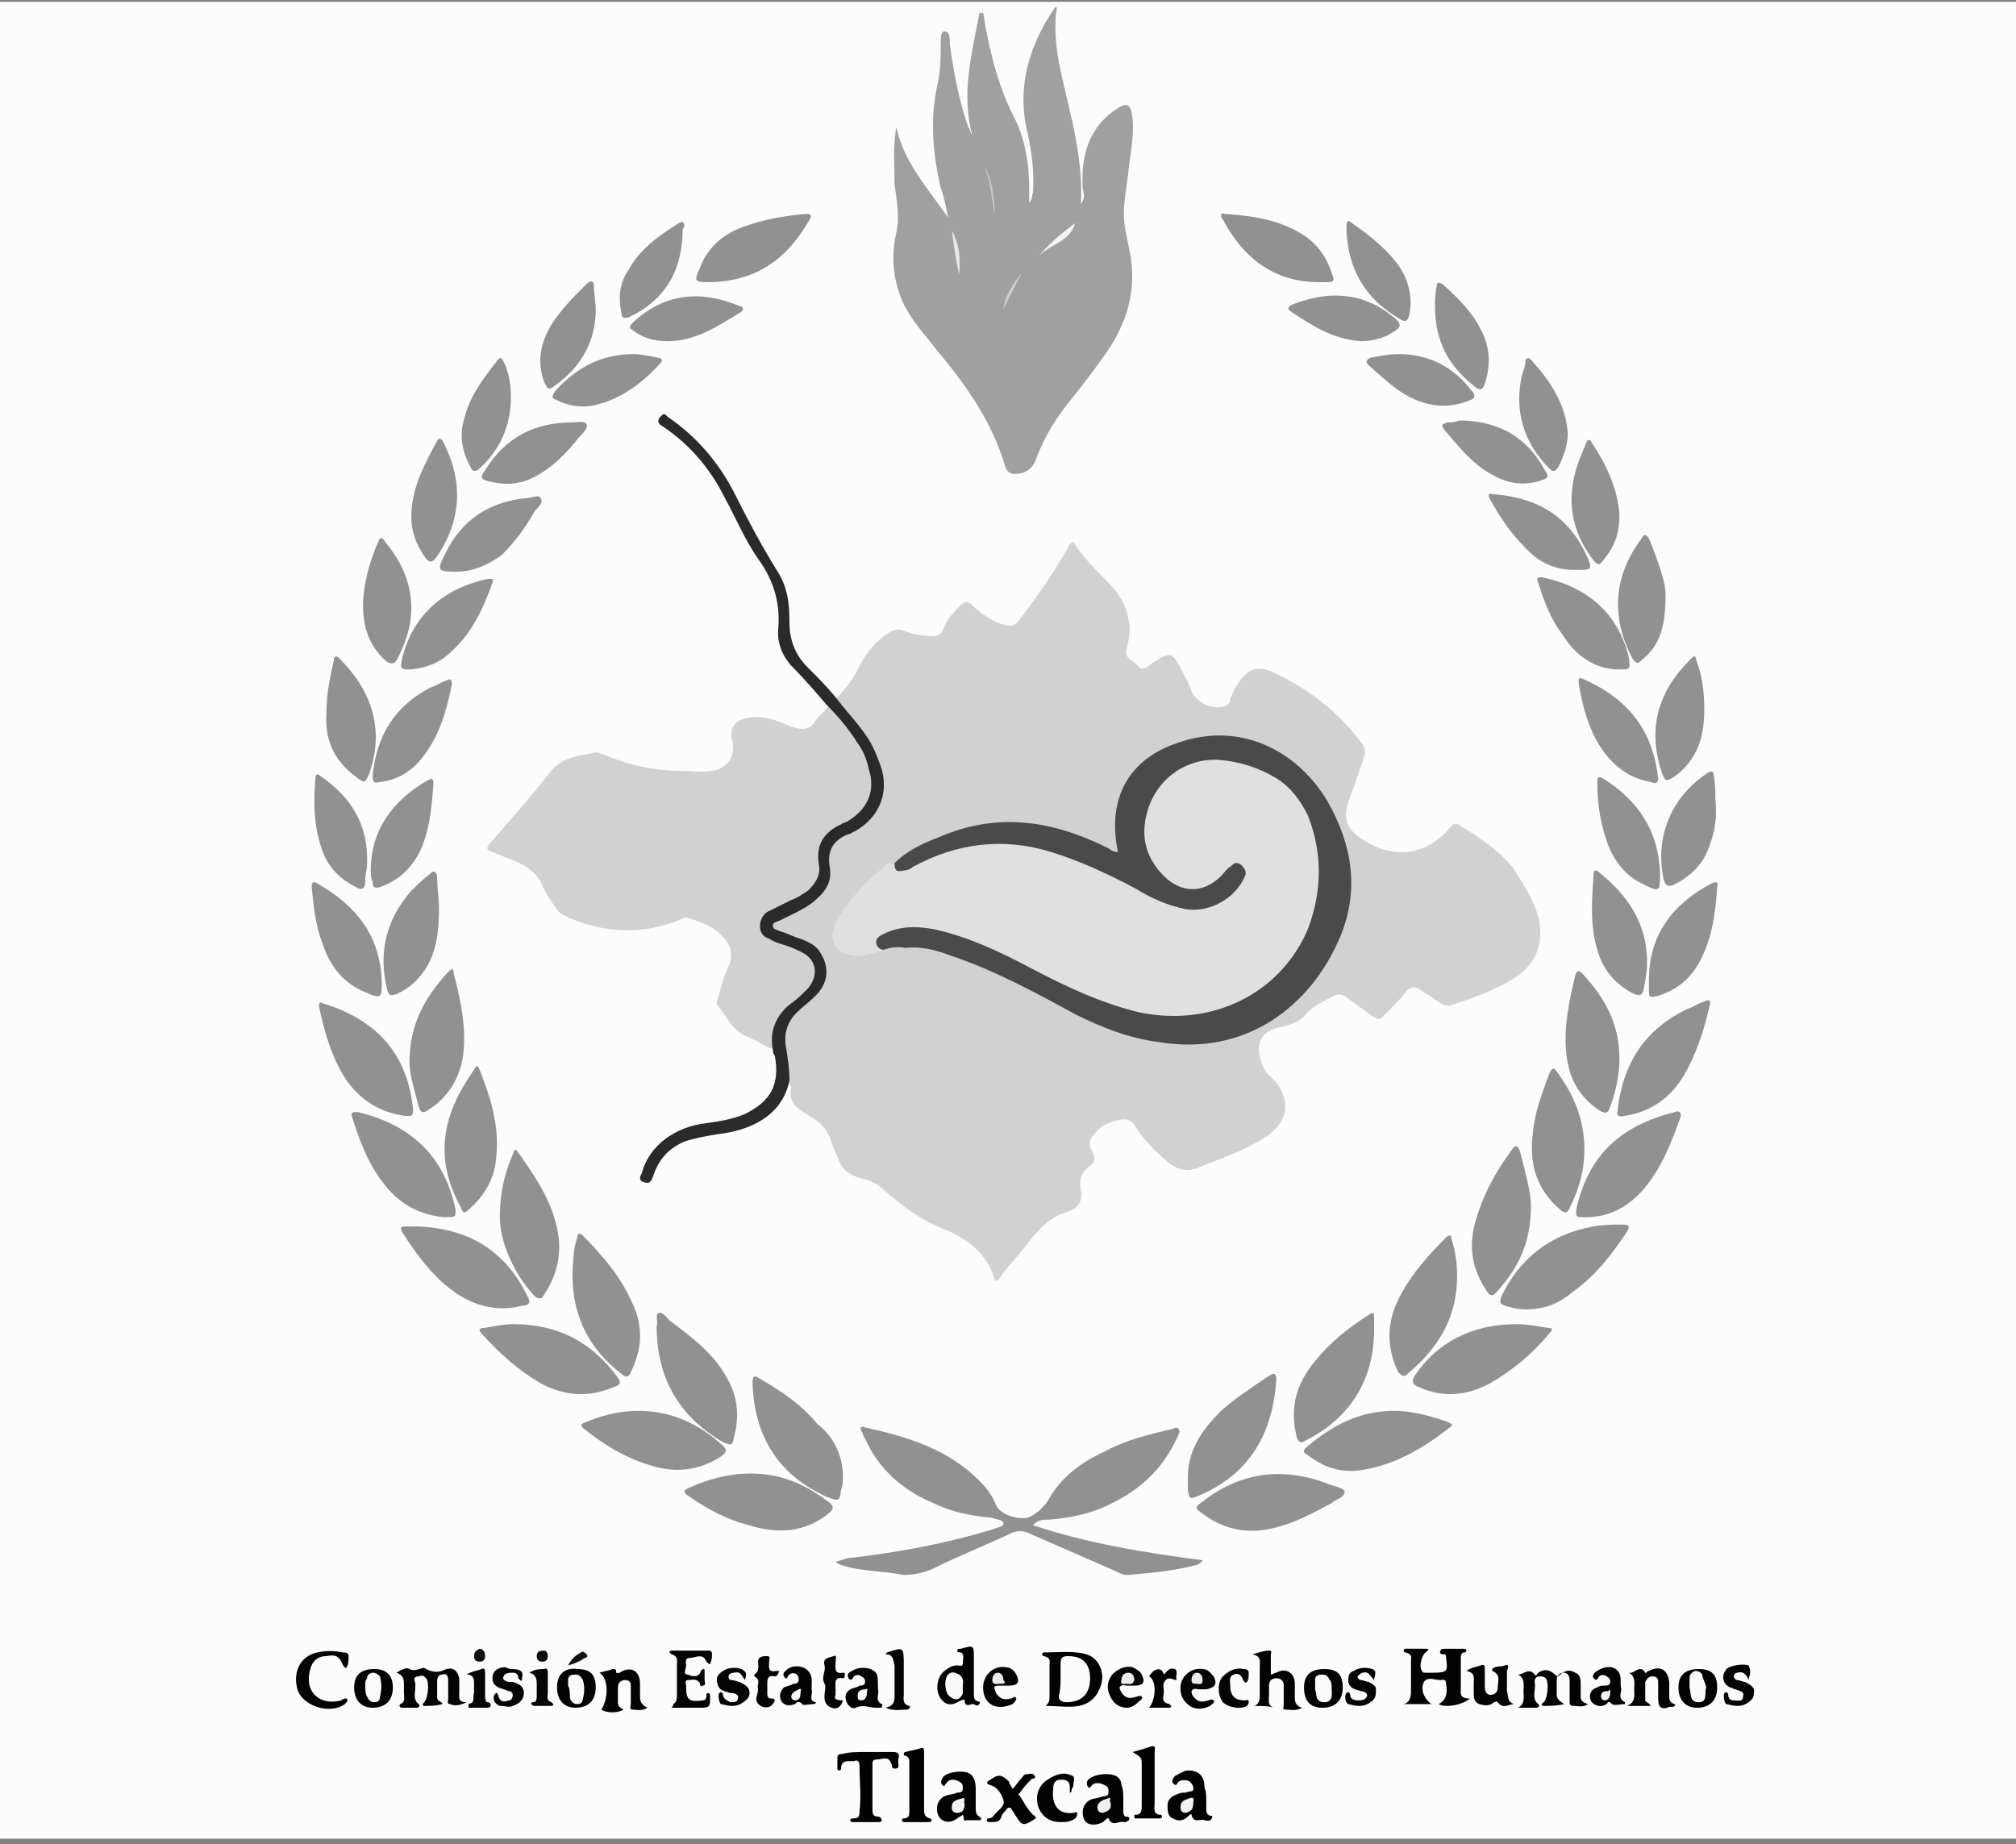 <?xml version="1.0" encoding="utf-8"?>
<!-- Generator: Adobe Illustrator 22.0.1, SVG Export Plug-In . SVG Version: 6.00 Build 0)  -->
<svg version="1.1" id="Capa_1" xmlns="http://www.w3.org/2000/svg" xmlns:xlink="http://www.w3.org/1999/xlink" x="0px" y="0px"
	 viewBox="0 0 109.3 100" style="enable-background:new 0 0 109.3 100;" xml:space="preserve">
<rect x="0" y="0" width="109.3" height="100" fill="#808080" stroke="none"/>
<style type="text/css">
	.st0{fill:#FCFCFC;}
	.st1{fill:#D1D1D1;}
	.st2{fill:#A0A0A0;}
	.st3{fill:#919191;}
	.st4{fill:#2A2A2A;}
	.st5{fill:#020202;}
	.st6{fill:#010101;}
	.st7{fill:#030303;}
	.st8{fill:#040404;}
	.st9{fill:#060606;}
	.st10{fill:#0F0F0F;}
	.st11{fill:#0B0B0B;}
	.st12{fill:#121212;}
	.st13{fill:#E0E0E0;}
	.st14{fill:#4A4A4A;}
	.st15{fill:#F5F5F5;}
	.st16{fill:#C7C7C7;}
	.st17{fill:#E7E7E7;}
	.st18{fill:#D0D0D0;}
	.st19{fill:#EFEFEF;}
	.st20{fill:#F1F1F1;}
	.st21{fill:#F3F3F3;}
	.st22{fill:#F9F9F9;}
	.st23{fill:#FBFBFB;}
	.st24{fill:#F8F8F8;}
	.st25{fill:#F7F7F7;}
	.st26{fill:#ECECEC;}
	.st27{fill:#EBEBEB;}
</style>
<g>
	<path class="st0" d="M55.4,99.7c-24.8,0-49.5,0-74.3,0c-0.3,0-0.4-0.1-0.4-0.4c0-32.9,0-65.9,0-98.8c0-0.3,0.1-0.4,0.4-0.4
		c49.5,0,99.1,0,148.6,0c0.3,0,0.4,0.1,0.4,0.4c0,32.9,0,65.9,0,98.8c0,0.3-0.1,0.4-0.4,0.4C104.9,99.7,80.2,99.7,55.4,99.7z"/>
	<path class="st1" d="M45.3,37.9c0.5-0.5,0.9-1,1.2-1.6c0.4-0.8,0.9-1.5,1.7-2c0.3-0.2,0.5-0.2,0.8-0.1c0.5,0.2,1.1,0.3,1.6,0.3
		c0.2,0,0.4-0.1,0.5-0.3c0.2-0.6,0.6-1,1-1.4c0.2-0.2,0.4-0.2,0.6,0c0.5,0.5,1.1,0.9,1.8,1.1c0.3,0.1,0.5,0,0.7-0.2
		c1-1.3,1.9-2.6,2.7-4c0.2-0.4,0.3-0.4,0.5,0c0.5,0.7,1.1,1.3,1.7,1.9c0.6,0.6,1,1.3,1.1,2.1c0.1,0.5,0,1-0.1,1.4
		c-0.2,0.6,0.3,0.7,0.6,1c0.2,0.3,0.5,0.1,0.7-0.1c1.1-0.7,1.1-0.7,1.7,0.4c0.2,0.4,0.4,0.7,0.5,1.1c0.3,0.6,1.1,1,1.8,0.8
		c0.2-0.1,0.3-0.2,0.3-0.4c0.2-0.5,0.4-0.9,0.8-1.3c0.4-0.4,0.9-0.4,1.4-0.2c2,0.9,3.7,2.2,5,4c0.1,0.2,0.1,0.3,0.1,0.5
		c-0.3,0.9-0.6,1.8-0.9,2.6c-0.3,0.8-0.1,1.4,0.6,1.9c1.7,1.2,3.5,1.1,4.9-0.5c0.2-0.3,0.4-0.3,0.6-0.1c1,0.6,1.9,1.2,2.7,2.1
		c0,0,0.1,0.1,0.1,0.1c0.6,1,1.4,2.1,1.5,3.3c0.1,1.3-0.5,2.2-1.5,2.8c-1,0.6-2.1,1-3.3,1.4c-0.2,0.1-0.4,0-0.6-0.1
		c-0.4-0.3-0.8-0.5-1.2-0.8c-0.2-0.1-0.4-0.1-0.6,0.1c-0.4,0.5-0.8,0.9-1.3,1.4c-0.2,0.2-0.3,0.2-0.6,0c-0.5-0.4-1-0.7-1.5-1.1
		c-0.2-0.1-0.4-0.1-0.6,0c-0.5,0.3-1.1,0.5-1.5,1c-0.3,0.4-0.9,0.6-1.4,0.7c-0.9,0.2-1.3,0.7-1.1,1.6c0.1,0.4,0.2,0.7,0.5,1
		c0.1,0.1,0.3,0.3,0.4,0.4c0.8,1.1,0.6,2.1-0.5,2.9c-1.2,0.8-2.5,1.2-3.7,1.7c-0.7,0.3-1.2,0.1-1.7-0.3c-0.7-0.6-1.3-1.2-1.8-2
		c-0.2-0.3-0.4-0.3-0.7-0.3c-0.4,0.1-0.9,0.2-1.2,0.5c-0.4,0.4-0.7,0.7-0.4,1.2c0.2,0.4,0.2,0.6-0.2,0.9c-0.4,0.3-0.5,0.7-0.4,1.2
		c0.1,0.6-0.1,1-0.7,1.2c-1.1,0.3-1.8,1.2-2.4,2c-0.4,0.5-0.9,1-1.3,1.6c-0.2,0.2-0.3,0.2-0.3,0c-0.4-1.3-1.4-2.1-2.6-2.6
		c-1.3-0.5-2.4-1.3-3.4-2.2c-0.3-0.3-0.7-0.5-1.2-0.6c-0.7-0.2-1.1-0.5-1.3-1.2c-0.1-0.2-0.2-0.4-0.3-0.7c-0.2-0.8-0.7-1.2-1.4-1.6
		c-0.5-0.3-1-0.7-0.8-1.4c0-0.1-0.1-0.2-0.1-0.3c-0.2-0.1-0.2-0.2-0.2-0.4c-0.1-0.5-0.1-1.1-0.2-1.6c-0.1-0.7,0-1.3,0.6-1.8
		c0.3-0.3,0.6-0.5,0.9-0.8c1.2-1,0.9-2.5-0.5-3c-0.4-0.1-0.8-0.2-1.2-0.4c-0.2-0.1-0.4-0.2-0.4-0.4c0-0.3,0.2-0.4,0.4-0.5
		c0.6-0.3,1.2-0.5,1.7-0.9c0.6-0.5,1.1-1.1,0.9-1.9c0-0.2,0-0.3,0-0.5c0-0.4,0.1-0.7,0.5-0.9c0.4-0.2,0.8-0.4,1.1-0.7
		c1.2-0.8,1.6-2,1.2-3.3c-0.3-1.1-1-2-1.7-2.8c-0.2-0.2-0.3-0.4-0.5-0.6C45.3,38.1,45.1,38,45.3,37.9z"/>
	<path class="st2" d="M48.6,6.9c0.4,1.9,1.7,3.3,2.8,4.9c-0.1-0.5-0.2-1.1-0.4-1.6c-0.4-1.8-0.6-3.6-0.2-5.5
		c0.2-0.8,0.2-1.6,0.2-2.3c0-0.3,0-0.7,0.2-0.7c0.3,0,0.3,0.4,0.3,0.7c0.2,1.5,0.5,3.1,1,4.5c0.1,0.1,0.1,0.3,0.2,0.4
		c-0.6-2.3,0-4.4,0.4-6.6c0.1,0,0.1,0,0.2,0c0.1,0.4,0.1,0.8,0.2,1.1c0.3,1.5,0.7,3,1.4,4.4c0.7,1.3,0.9,2.7,0.9,4.1
		c0,0.2,0,0.4,0,0.7c0.2-0.2,0.1-0.4,0.2-0.5c0.1-1.3-0.1-2.5-0.4-3.8c-0.4-2.3,0.3-4.4,1.6-6.3c0,0,0,0,0.1,0C57,2.3,57.6,4.2,58,6
		c0.4,1.7,0.7,3.4,0.6,5.1c0.2-0.4,0.2-0.4,0.1-0.9C58.6,8.5,59,7,60.4,6c0.7-0.5,0.9-0.4,1,0.4c0.1,0.9-0.1,1.8-0.2,2.7
		c-0.1,1.1-0.4,2.2-0.2,3.3c0.1,0.5,0.2,1,0.3,1.5c0.3,1.9-0.2,3.6-1.3,5.2c-0.7,1-1.4,1.9-2.2,2.9c-0.7,0.9-1.2,1.8-1.6,2.8
		c-0.2,0.7-0.7,0.9-1.2,0.9c-0.2,0-0.4-0.1-0.5-0.4c-0.7-2.4-2.1-4.4-3.7-6.3c-0.6-0.8-1.3-1.5-1.8-2.5c-0.6-1.3-0.7-2.6-0.4-3.9
		c0.2-0.9,0-1.8-0.1-2.6C48.5,9,48.4,7.9,48.6,6.9z"/>
	<path class="st1" d="M41.9,56.9c-0.5-0.2-0.9-0.5-1.4-0.7c-0.8-0.3-1.1-1.1-1.6-1.7c-0.1-0.1,0-0.2,0-0.3c0.2-0.6,0.3-1.2,0.6-1.8
		c0.3-0.7,0.1-1.2-0.4-1.7c-0.5-0.5-1.1-0.7-1.7-0.9c-0.2-0.1-0.4,0-0.6,0.1c-2,0.8-4.1,0.7-6.1-0.2c-0.2-0.1-0.4-0.2-0.5-0.4
		c-0.3-0.4-0.6-0.8-0.8-1.3c-0.3-0.7-0.9-1.1-1.7-1.4c-0.3-0.1-0.7-0.3-1-0.4c-0.3-0.1-0.4-0.2-0.1-0.5c1.1-1.3,2.2-2.5,3.2-3.8
		c0.7-0.9,1.6-0.9,2.5-1.1c0.2,0,0.3,0.1,0.4,0.1c1.4,0.6,2.8,0.9,4.3,0.9c0.5,0,1,0.1,1.6,0c0.8-0.1,1.3-0.8,1.1-1.6
		c-0.2-0.8,0.2-1.2,1-1.3c0.8-0.1,1.5,0.2,2.2,0.5c0.6,0.2,1,0.2,1.3-0.3c0.2-0.3,0.5-0.5,0.7-0.8c0.1-0.1,0.2,0,0.3,0.1
		c0.9,0.9,1.7,1.9,2.1,3.2c0.5,1.5-0.1,2.6-1.3,3.3c-0.3,0.2-0.6,0.3-0.9,0.5c-0.4,0.2-0.6,0.6-0.5,1c0,0.2,0,0.3,0,0.5
		c0.1,1-0.4,1.6-1.2,2.1c-0.4,0.2-0.9,0.5-1.4,0.7c-0.3,0.1-0.5,0.3-0.5,0.7c0,0.4,0.3,0.5,0.6,0.6c0.4,0.2,0.8,0.3,1.2,0.4
		c0.5,0.2,0.9,0.5,1.1,1c0.2,0.5,0.1,0.9-0.2,1.2c-0.3,0.3-0.5,0.5-0.8,0.8c-0.7,0.6-1.2,1.3-1.2,2.3C42.1,56.8,42,56.9,41.9,56.9z"
		/>
	<path class="st3" d="M56,82.7c3,1,6.1,1.5,9.2,1.9c-0.1,0.2-0.4,0.3-0.5,0.3c-1.2,0.3-2.4,0.4-3.6,0.5c-0.2,0-0.4-0.1-0.6-0.2
		c-1.6-0.7-3.2-1.4-4.8-2.1c-0.3-0.1-0.5-0.1-0.8,0c-1.5,0.7-3,1.3-4.4,2c-0.5,0.2-1,0.3-1.5,0.3C48,85.2,47,85.2,46.1,85
		c-0.3-0.1-0.5-0.1-0.8-0.3c0.2-0.1,0.4-0.1,0.6-0.2c2.7-0.3,5.4-0.8,8-1.6c0.2-0.1,0.5-0.1,0.5-0.3c0-0.2-0.4-0.2-0.6-0.3
		c-1.1-0.1-2.2-0.3-3.2-0.8c-1.7-0.7-3-1.9-3.7-3.5c-0.1-0.1-0.1-0.3-0.2-0.4c-0.1-0.2,0-0.3,0.2-0.2c2.3,0.5,4.6,1.2,6.3,3
		c0.3,0.3,0.6,0.7,0.8,1.2c0.2,0.5,1.1,0.8,1.7,0.7c0.5-0.2,0.8-0.5,1.1-0.9c0.7-1.3,1.8-2.1,3.1-2.7c1.1-0.6,2.3-0.9,3.6-1.2
		c0.1,0,0.3-0.2,0.4,0c0.1,0.1,0,0.3-0.1,0.5c-0.8,1.7-2,2.8-3.7,3.6c-1,0.5-2.1,0.7-3.2,0.8C56.5,82.4,56.3,82.4,56,82.7z"/>
	<path class="st4" d="M41.9,56.9c-0.2-1,0.2-1.9,1-2.5c0.3-0.2,0.6-0.5,0.9-0.8c0.6-0.7,0.5-1.6-0.4-2c-0.2-0.1-0.4-0.2-0.7-0.3
		c-0.3-0.1-0.7-0.2-1-0.4c-0.3-0.1-0.5-0.3-0.5-0.7c0-0.3,0.2-0.7,0.5-0.8c0.4-0.2,0.8-0.4,1.2-0.6c0.3-0.1,0.6-0.3,0.9-0.5
		c0.4-0.4,0.7-0.8,0.6-1.4c-0.2-1.1,0.3-1.8,1.2-2.2c0.1-0.1,0.3-0.1,0.4-0.2c1-0.6,1.5-1.6,1.1-2.8c-0.1-0.5-0.3-1-0.6-1.4
		c-0.5-0.8-1.1-1.5-1.7-2.1c-0.6-0.7-1.2-1.4-1.8-2c-0.6-0.6-0.9-1.4-0.8-2.2c0.1-1.4-0.3-2.6-1.1-3.7c-0.7-1-1.2-2.2-1.8-3.3
		c-0.8-1.6-1.9-2.9-3.4-3.9c-0.2-0.1-0.3-0.3-0.1-0.5c0.2-0.2,0.2-0.2,0.4,0c1.6,1.1,2.8,2.5,3.7,4.3c0.7,1.4,1.4,2.7,2.2,4
		c0.6,0.9,0.7,1.8,0.7,2.8c0,1,0.3,1.8,1,2.5c0.5,0.5,1,1,1.5,1.6c0.6,0.8,1.3,1.5,1.8,2.3c0.3,0.5,0.5,1,0.7,1.6
		c0.4,1.4-0.2,2.7-1.5,3.4c-0.1,0-0.1,0.1-0.2,0.1c-0.9,0.3-1.3,0.9-1.1,1.9c0.1,0.8-0.3,1.3-0.9,1.8c-0.5,0.4-1.2,0.7-1.8,1
		c-0.2,0.1-0.4,0.1-0.4,0.3c0,0.2,0.2,0.2,0.4,0.3c0.4,0.1,0.7,0.3,1.1,0.4c0.5,0.2,0.9,0.4,1.1,0.8c0.5,0.8,0.4,1.7-0.4,2.4
		c-0.3,0.3-0.6,0.5-0.9,0.8c-0.5,0.5-0.7,1.1-0.6,1.8c0.1,0.6,0.2,1.2,0.2,1.9c-0.4,1.9-2.1,2.7-3.9,2.9c-0.6,0.1-1.2,0.2-1.8,0.4
		c-0.9,0.4-1.4,1-1.7,1.9c-0.1,0.3-0.2,0.4-0.5,0.3c-0.3-0.1-0.2-0.3-0.1-0.5c0.4-1.5,1.8-2.5,3.5-2.7c0.7-0.1,1.4-0.2,2.1-0.5
		c1.4-0.7,1.9-1.6,1.6-3.2C42,57.3,41.9,57.1,41.9,56.9z"/>
	<path class="st3" d="M27.8,71.8c2.5,0,4.3,1,5.7,2.9c0.2,0.3,0.1,0.4-0.2,0.5c-1.4,0.6-2.7,0.5-4-0.2c-1.2-0.7-2.2-1.6-3.2-2.7
		C25.9,72.1,26,72,26.3,72C26.8,71.9,27.4,71.8,27.8,71.8z"/>
	<path class="st3" d="M35.6,71.9c0.1-0.2-0.1-0.6,0.1-0.7c0.2-0.1,0.4,0.2,0.6,0.4c1.2,0.9,2.4,1.8,3.1,3.1c0.6,1,0.7,2.1,0.4,3.2
		c-0.1,0.5-0.1,0.5-0.6,0.3C36.8,76.8,35.6,74.7,35.6,71.9z"/>
	<path class="st3" d="M34.7,72.5c0,0.6-0.2,1.3-0.5,1.9c-0.1,0.3-0.3,0.3-0.5,0.1c-2.1-1.6-2.9-3.8-2.6-6.4c0-0.3,0.1-0.7,0.2-1
		c0-0.2,0.1-0.3,0.3-0.1c1.1,1.1,2.1,2.3,2.7,3.7C34.6,71.3,34.7,71.9,34.7,72.5z"/>
	<path class="st3" d="M82.2,71.8c0.5,0,1.1,0.1,1.7,0.2c0.3,0,0.3,0.1,0.1,0.3c-0.9,1.1-2,2-3.2,2.7c-1.3,0.7-2.6,0.8-3.9,0.2
		c-0.3-0.1-0.4-0.3-0.2-0.6C77.9,72.8,79.8,71.8,82.2,71.8z"/>
	<path class="st3" d="M64.4,80.1c0-1.5,0.8-2.6,1.8-3.6c0.8-0.7,1.7-1.3,2.6-1.9c0.3-0.2,0.4-0.1,0.4,0.2c-0.2,2.9-1.4,5.1-4.2,6.3
		c-0.5,0.2-0.5,0.2-0.6-0.3C64.4,80.5,64.4,80.3,64.4,80.1z"/>
	<path class="st3" d="M83,65.4c0,2-0.7,3.4-1.9,4.7c-0.2,0.2-0.3,0.2-0.5-0.1c-0.8-1.2-1-2.4-0.6-3.8c0.4-1.4,1.1-2.7,2-3.9
		c0.2-0.3,0.3-0.1,0.4,0.1C82.7,63.6,83,64.6,83,65.4z"/>
	<path class="st3" d="M79,69.2c0,2.2-1,3.9-2.7,5.3c-0.2,0.2-0.3,0.1-0.5-0.1c-0.7-1.5-0.6-2.9,0.2-4.3c0.6-1.1,1.5-2.1,2.4-3
		c0.2-0.2,0.3-0.1,0.3,0.1C78.9,67.8,79,68.5,79,69.2z"/>
	<path class="st3" d="M45.7,80.1c0,0.2,0,0.4-0.1,0.7c-0.1,0.6-0.1,0.6-0.7,0.4c-2.7-1.2-4-3.3-4.1-6.2c0-0.2,0-0.5,0.3-0.3
		c1.2,0.7,2.3,1.4,3.2,2.5C45.2,77.9,45.7,78.9,45.7,80.1z"/>
	<path class="st3" d="M67.9,83c-1,0-1.9-0.3-2.8-1c-0.3-0.2-0.3-0.3,0-0.5c2.1-1.7,4.5-2,7-1c0.3,0.1,0.8,0.2,0.8,0.4
		c0,0.3-0.5,0.4-0.7,0.6c-1.3,0.7-2.6,1.4-4.1,1.5C68.1,83,68,83,67.9,83z"/>
	<path class="st3" d="M27.1,66c0-1.4,0.3-2.5,0.7-3.4c0.1-0.2,0.1-0.4,0.3-0.1c1,1.4,2,2.9,2.2,4.7c0.1,1.1-0.2,2.1-0.8,3
		c-0.1,0.2-0.2,0.3-0.5,0.1C27.8,69,27.1,67.3,27.1,66z"/>
	<path class="st3" d="M40.7,79.9c1.7,0,3,0.6,4.3,1.6c0.2,0.2,0.2,0.3,0,0.5c-1.3,1.1-2.8,1.2-4.4,0.7c-1.2-0.3-2.3-0.9-3.3-1.6
		c-0.3-0.2-0.2-0.3,0-0.4C38.4,80.2,39.5,79.9,40.7,79.9z"/>
	<path class="st3" d="M75.6,76.5c1,0,2,0.3,2.9,0.6c0.1,0.1,0.4,0.1,0.1,0.3c-1.4,1.1-2.9,2-4.7,2.3c-1.1,0.2-2.1-0.1-3-0.8
		c-0.2-0.1-0.3-0.2-0.1-0.4C72.2,77.3,73.7,76.5,75.6,76.5z"/>
	<path class="st3" d="M22.6,66.5c2.8,0.1,4.8,1.3,6,3.8c0.2,0.3,0.1,0.5-0.3,0.5c-1.5,0.4-2.9-0.1-4-1c-1-0.8-1.8-1.9-2.5-3
		c-0.1-0.2-0.1-0.3,0.2-0.3C22.2,66.5,22.4,66.5,22.6,66.5z"/>
	<path class="st3" d="M82.7,71c-0.4,0-0.8-0.1-1.1-0.2c-0.3-0.1-0.3-0.2-0.2-0.5c1-2.1,2.7-3.4,5-3.8c0.5-0.1,1.1-0.1,1.6-0.1
		c0.3,0,0.4,0.1,0.2,0.4c-0.8,1.2-1.7,2.4-3,3.3C84.5,70.7,83.7,71,82.7,71z"/>
	<path class="st3" d="M74.5,72.1c0,2.7-1.3,4.8-3.7,6c-0.3,0.2-0.4,0.1-0.5-0.2c-0.4-1.6,0-2.9,1-4.1c0.8-1,1.8-1.8,2.9-2.5
		c0.3-0.2,0.3-0.1,0.3,0.2C74.5,71.7,74.5,71.9,74.5,72.1z"/>
	<path class="st3" d="M34.6,76.5c1.8,0,3.3,0.7,4.6,1.9c0.2,0.2,0.2,0.3,0,0.5c-1.3,0.9-2.7,1-4.1,0.5c-1.3-0.4-2.4-1.1-3.4-1.9
		c-0.3-0.2-0.2-0.3,0.1-0.4C32.5,76.8,33.5,76.5,34.6,76.5z"/>
	<path class="st3" d="M24.1,62.3c0-1.6,0.7-3,1.6-4.3c0.1-0.2,0.2-0.3,0.3,0c0.6,1.5,1.1,3.1,0.9,4.8c-0.1,1.2-0.7,2.1-1.5,2.8
		c-0.2,0.2-0.3,0.2-0.4-0.1C24.5,64.6,24.1,63.5,24.1,62.3z"/>
	<path class="st3" d="M85.9,62.3c0,1.2-0.3,2.2-0.8,3.2c-0.1,0.3-0.3,0.3-0.5,0.1c-1.3-1.1-1.7-2.5-1.5-4.1c0.1-1.2,0.5-2.2,0.9-3.3
		c0.1-0.2,0.2-0.4,0.4-0.1C85.3,59.3,85.9,60.7,85.9,62.3z"/>
	<path class="st3" d="M87.8,57.4c0,0.9-0.2,1.8-0.5,2.6c-0.1,0.4-0.3,0.4-0.6,0.2c-1.2-0.8-1.7-1.9-1.8-3.3c-0.1-1.4,0.2-2.7,0.5-4
		c0.1-0.3,0.2-0.3,0.4-0.1C87,54.1,87.8,55.5,87.8,57.4z"/>
	<path class="st3" d="M87.7,60.2c0.3-2.6,1.5-4.4,3.8-5.5c0.3-0.1,0.6-0.3,0.9-0.4c0.2-0.1,0.4-0.1,0.3,0.2
		c-0.3,1.3-0.7,2.6-1.4,3.8c-0.7,1.2-1.8,2-3.2,2.2C87.8,60.6,87.6,60.5,87.7,60.2z"/>
	<path class="st3" d="M22.2,57.6c0-2,0.8-3.5,2.1-4.9c0.2-0.2,0.3-0.2,0.3,0.1c0.4,1.5,0.7,3,0.5,4.5c-0.2,1.2-0.8,2.2-1.9,2.9
		c-0.3,0.2-0.4,0.1-0.5-0.2C22.5,59.2,22.2,58.3,22.2,57.6z"/>
	<path class="st3" d="M22.4,60.2c0,0.4-0.2,0.3-0.5,0.3c-1.3-0.2-2.3-0.8-3.1-1.9c-0.8-1.2-1.2-2.6-1.5-4c0-0.2,0-0.3,0.2-0.2
		C20.4,55.3,22.1,57.1,22.4,60.2C22.4,60.2,22.4,60.2,22.4,60.2z"/>
	<path class="st3" d="M24.1,66c-1.3-0.1-2.4-0.7-3.2-1.7c-0.9-1.1-1.4-2.4-1.8-3.7c-0.1-0.3,0-0.3,0.3-0.3c2.9,0.7,4.7,2.4,5.3,5.3
		C24.7,66,24.7,66,24.1,66z"/>
	<path class="st3" d="M86,66c-0.6,0-0.6,0-0.5-0.6c0.7-2.9,2.5-4.4,5.3-5.1c0.2-0.1,0.4,0,0.3,0.3c-0.5,1.4-1,2.7-2,3.9
		C88.3,65.4,87.3,66,86,66z"/>
	<path class="st3" d="M23.8,49.2c0,1.2-0.1,2.3-0.7,3.3c-0.4,0.6-0.9,1.1-1.6,1.4C21.2,54,21.1,54,21,53.7c-0.5-2-0.1-3.8,1.3-5.4
		c0.3-0.3,0.6-0.6,1-0.9c0.1-0.1,0.2-0.2,0.3-0.1c0.1,0.1,0.1,0.2,0.1,0.3C23.7,48.1,23.8,48.7,23.8,49.2z"/>
	<path class="st3" d="M89.3,52.2c0,0.5-0.1,1-0.2,1.5C89,54,88.9,54,88.6,53.9c-1-0.5-1.7-1.3-2-2.4c-0.4-1.3-0.3-2.7-0.2-4.1
		c0-0.3,0.2-0.2,0.3-0.1C88.3,48.6,89.3,50.1,89.3,52.2z"/>
	<path class="st3" d="M20.7,53.2c0,0.9,0,1-0.9,0.6c-1.2-0.5-1.9-1.4-2.3-2.6c-0.4-1-0.5-2.1-0.6-3.1c0-0.3,0.1-0.3,0.3-0.2
		C19.3,49.1,20.6,50.7,20.7,53.2z"/>
	<path class="st3" d="M89.4,53.1c0-2.4,1.3-4.1,3.4-5.2c0.2-0.1,0.4-0.1,0.3,0.2c-0.1,1.5-0.3,3-1.1,4.3c-0.5,0.8-1.2,1.3-2.1,1.6
		c-0.5,0.1-0.5,0.1-0.5-0.4C89.4,53.4,89.4,53.3,89.4,53.1z"/>
	<path class="st3" d="M71.5,15.3c-2.4,0-4.1-1.3-5.2-3.4c-0.1-0.1-0.2-0.4,0.1-0.3c1.5,0.1,2.9,0.3,4.2,1.1c0.8,0.5,1.3,1.2,1.6,2.1
		c0.2,0.5,0.1,0.5-0.4,0.5C71.7,15.3,71.6,15.3,71.5,15.3z"/>
	<path class="st3" d="M38.6,15.3c-1,0-1,0-0.6-0.9c0.4-1,1.2-1.7,2.3-2.1c1.1-0.4,2.2-0.6,3.4-0.7c0.3,0,0.3,0.1,0.2,0.3
		C42.7,14,41.1,15.2,38.6,15.3z"/>
	<path class="st3" d="M20.2,42.1c0.2-2.2,1.2-3.8,3.1-4.8c0.3-0.1,0.6-0.3,0.9-0.4c0.2-0.1,0.3-0.1,0.3,0.2
		c-0.3,1.5-0.7,2.9-1.7,4.1c-0.6,0.7-1.3,1.1-2.2,1.2C20.3,42.5,20.2,42.4,20.2,42.1z"/>
	<path class="st3" d="M89.9,42.2c0,0.3-0.2,0.3-0.4,0.2c-1.2-0.2-2.1-0.9-2.8-2c-0.6-1-0.9-2.1-1.1-3.3c0-0.2-0.1-0.4,0.2-0.3
		C88.3,37.9,89.6,39.6,89.9,42.2z"/>
	<path class="st3" d="M87.8,36.3c-1.4,0-2.4-0.8-3.1-1.9c-0.6-0.8-1-1.8-1.3-2.8c-0.1-0.2-0.1-0.3,0.2-0.3c2.4,0.5,4.1,1.9,4.7,4.3
		C88.4,36.3,88.4,36.3,87.8,36.3z"/>
	<path class="st3" d="M22.3,33c0,0.9-0.3,1.9-0.8,2.8C21.4,36,21.2,36,21,35.9c-1.1-0.9-1.4-2.2-1.3-3.5c0.1-1.1,0.4-2.1,0.8-3
		c0.1-0.3,0.2-0.3,0.4,0C21.7,30.4,22.3,31.5,22.3,33z"/>
	<path class="st3" d="M17.7,38.6c0-1,0.2-1.9,0.4-2.8c0-0.2,0.1-0.3,0.3-0.1c1.7,1.7,2.5,3.8,1.6,6.3c-0.2,0.4-0.2,0.5-0.6,0.2
		C18,41.2,17.6,40,17.7,38.6z"/>
	<path class="st3" d="M90.3,32.2c0,1.8-0.3,2.8-1.3,3.6c-0.2,0.2-0.3,0.2-0.5-0.1c-1.2-2.3-1-4.5,0.5-6.5c0.1-0.2,0.2-0.3,0.4,0
		C89.9,30.4,90.3,31.6,90.3,32.2z"/>
	<path class="st3" d="M92.4,38.5c0,1.5-0.4,2.7-1.6,3.6c-0.5,0.3-0.5,0.3-0.7-0.2c-0.8-2.4-0.2-4.4,1.5-6.1c0.3-0.3,0.3-0.3,0.4,0.1
		C92.3,36.7,92.4,37.6,92.4,38.5z"/>
	<path class="st3" d="M22.3,36.3c-0.6,0-0.6,0-0.5-0.6c0.6-2.4,2.3-3.8,4.6-4.3c0.2,0,0.4-0.1,0.3,0.2c-0.5,1.4-1.1,2.7-2.2,3.7
		C23.9,35.9,23.2,36.2,22.3,36.3z"/>
	<path class="st3" d="M19.9,46.9c0,0.2-0.1,0.5-0.1,0.9c0,0.4-0.2,0.5-0.5,0.3c-1-0.5-1.6-1.2-1.9-2.2c-0.4-1.2-0.4-2.5-0.3-3.7
		c0-0.2,0.1-0.3,0.3-0.1C19,43.2,20,44.7,19.9,46.9z"/>
	<path class="st3" d="M20.1,47.2c0-2.2,1.2-3.8,3.1-4.9c0.2-0.1,0.3-0.1,0.3,0.2c-0.1,1.3-0.2,2.6-0.8,3.8c-0.5,0.9-1.2,1.5-2.1,1.8
		c-0.3,0.1-0.4,0-0.4-0.3C20.1,47.6,20.1,47.4,20.1,47.2z"/>
	<path class="st3" d="M90,47.3c0,1.1,0,1.1-1,0.6c-0.8-0.4-1.3-1-1.7-1.8c-0.5-1.2-0.7-2.4-0.7-3.7c0-0.3,0.1-0.3,0.3-0.2
		C88.8,43.4,89.9,45,90,47.3z"/>
	<path class="st3" d="M22.3,28c0-1.5,0.7-2.8,1.4-4.1c0.1-0.2,0.2-0.1,0.3,0c1.1,2.1,1.1,4.3-0.4,6.4c-0.2,0.2-0.3,0.2-0.5,0
		C22.6,29.6,22.3,28.9,22.3,28z"/>
	<path class="st3" d="M85.3,30.9c-1.1,0-2-0.5-2.7-1.3c-0.7-0.7-1.3-1.6-1.8-2.5c-0.1-0.2-0.2-0.4,0.2-0.3c2.4,0.2,4.1,1.2,5.1,3.5
		c0.2,0.5,0.2,0.6-0.4,0.6C85.5,30.9,85.4,30.9,85.3,30.9z"/>
	<path class="st3" d="M24.7,31c-1,0-1-0.1-0.6-0.9c0.9-1.9,2.4-2.9,4.5-3.1c0.2,0,0.6-0.2,0.7,0c0.2,0.2-0.1,0.5-0.3,0.7
		c-0.5,0.9-1.1,1.7-1.8,2.4C26.5,30.6,25.7,31,24.7,31z"/>
	<path class="st3" d="M87.8,27.9c0,1.1-0.3,1.8-0.9,2.5c-0.2,0.3-0.3,0.2-0.5,0c-1.3-1.7-1.5-3.5-0.8-5.4c0.1-0.3,0.3-0.7,0.4-1
		c0.1-0.2,0.2-0.2,0.3,0C87.1,25.2,87.7,26.5,87.8,27.9z"/>
	<path class="st3" d="M93,43.3c0.1,0.9,0,1.7-0.3,2.5c-0.3,1-1,1.7-2,2.2c-0.3,0.1-0.4,0-0.5-0.3c-0.5-2.3,0.4-4.5,2.4-5.8
		c0.2-0.1,0.3-0.1,0.3,0.1C93,42.5,93,42.9,93,43.3z"/>
	<path class="st3" d="M79.1,22.8c2,0,3.6,0.8,4.6,2.6c0.3,0.5,0.3,0.5-0.3,0.7c-1.1,0.3-2,0-2.9-0.6c-0.9-0.6-1.5-1.4-2.2-2.2
		c-0.2-0.3-0.1-0.3,0.2-0.4C78.7,22.9,78.9,22.9,79.1,22.8z"/>
	<path class="st3" d="M27.7,21.5c0,1.6-0.6,2.9-1.7,3.9c-0.2,0.2-0.4,0.2-0.5-0.1c-0.5-0.9-0.6-1.8-0.3-2.7c0.3-1.2,1.1-2.2,1.8-3.1
		c0.2-0.2,0.2,0,0.3,0.1C27.6,20.2,27.7,20.9,27.7,21.5z"/>
	<path class="st3" d="M31.1,22.9c0.2,0,0.6-0.1,0.7,0.1c0.1,0.2-0.2,0.5-0.4,0.7c-0.7,0.9-1.5,1.7-2.5,2.2c-0.8,0.4-1.6,0.4-2.4,0.2
		c-0.4-0.1-0.5-0.2-0.2-0.6C27.4,23.7,29,22.9,31.1,22.9z"/>
	<path class="st3" d="M85,23.5c0,0.6-0.2,1.2-0.5,1.8c-0.2,0.3-0.3,0.3-0.5,0.1c-1.4-1.4-1.9-3.1-1.5-5c0.1-0.3,0.2-0.6,0.2-0.8
		c0-0.1,0.1-0.3,0.3-0.1C84,20.6,84.9,21.9,85,23.5z"/>
	<path class="st3" d="M32.3,16.8c0,1.7-0.8,3.1-2.2,4.1c-0.4,0.3-0.4,0.2-0.6-0.2c-0.4-1.1-0.2-2.1,0.4-3.1c0.5-0.8,1.2-1.5,1.9-2.2
		c0.2-0.2,0.4-0.2,0.4,0.1C32.2,16,32.3,16.4,32.3,16.8z"/>
	<path class="st3" d="M34.4,19.2c0.3,0,0.8,0.1,1.3,0.2c0.1,0,0.3,0.1,0.1,0.3c-1,1.1-2.2,2-3.7,2.3c-0.7,0.1-1.3,0-1.9-0.3
		c-0.3-0.1-0.3-0.2-0.1-0.5C31.3,19.9,32.6,19.2,34.4,19.2z"/>
	<path class="st3" d="M75.8,19.2c1.7,0,3,0.7,4,2c0.2,0.2,0.2,0.4-0.1,0.5c-1,0.4-1.9,0.4-2.9,0c-1-0.4-1.8-1.2-2.6-1.9
		c-0.2-0.2-0.1-0.3,0.1-0.4C74.8,19.3,75.3,19.2,75.8,19.2z"/>
	<path class="st3" d="M77.8,16.6c0-0.3,0-0.7,0.1-1.1c0-0.2,0.1-0.2,0.3-0.1c0.9,0.8,1.7,1.6,2.2,2.7c0.4,0.9,0.4,1.8,0.1,2.7
		c-0.1,0.3-0.2,0.4-0.5,0.2C78.6,19.9,77.8,18.6,77.8,16.6z"/>
	<path class="st3" d="M73,12.5c0-0.1,0-0.2,0-0.3c0-0.2,0.1-0.3,0.3-0.1c1,0.7,1.9,1.4,2.6,2.4c0.5,0.8,0.7,1.7,0.5,2.6
		c-0.1,0.3-0.2,0.4-0.5,0.2C74,16.2,73.1,14.6,73,12.5z"/>
	<path class="st3" d="M36.2,18.5c-0.8,0-1.4-0.2-1.9-0.6c-0.2-0.1-0.2-0.2,0-0.4c1.7-1.6,3.7-1.8,5.8-0.9c0.1,0,0.3,0.1,0.1,0.3
		C38.9,17.7,37.7,18.5,36.2,18.5z"/>
	<path class="st3" d="M73.8,18.5c-1.5-0.1-2.6-0.8-3.8-1.6c-0.3-0.2-0.1-0.3,0.1-0.4c1.8-0.7,3.6-0.7,5.2,0.5c0,0,0,0,0,0
		c0.8,0.6,0.8,0.7-0.1,1.2C74.7,18.4,74.3,18.5,73.8,18.5z"/>
	<path class="st3" d="M37,12.8c-0.1,2-1,3.5-2.9,4.4c-0.3,0.1-0.4,0-0.4-0.2c-0.2-0.9-0.1-1.7,0.4-2.4c0.6-1.1,1.6-1.8,2.7-2.5
		c0.2-0.1,0.3-0.1,0.3,0.2C37,12.4,37,12.5,37,12.8z"/>
	<path class="st5" d="M78,92.4c0.4-0.2,0.5-0.6,0.4-1.1c0-0.3-0.2-0.2-0.3-0.2c-0.3,0-0.7-0.2-0.9,0.1c-0.2,0.4,0,0.9,0.4,1.2
		c-0.5,0-1,0-1.5,0c0.4-0.1,0.4-0.5,0.4-0.8c0-0.5,0-1,0-1.5c0-0.2,0.1-0.4-0.3-0.5c-0.1,0-0.1-0.1-0.1-0.1c0-0.1,0.1-0.1,0.1-0.1
		c0.4,0,0.7,0,1.1,0c0.1,0,0.2,0,0.1,0.1c0,0-0.1,0.1-0.1,0.1c-0.2,0.1-0.4,0.8-0.2,1c0,0.1,0.1,0.1,0.2,0.1c0.1,0,0.3,0,0.4,0
		c0.8,0,0.8-0.1,0.7-0.8c0-0.1,0-0.2-0.1-0.2c-0.1,0-0.3,0-0.2-0.2c0-0.1,0.2-0.1,0.3-0.1c0.3,0,0.6,0,0.9,0c0.1,0,0.2,0,0.2,0.1
		c0,0.1-0.1,0.1-0.1,0.1c-0.2,0-0.2,0.2-0.2,0.3c0,0.5,0,1.1,0,1.6c0,0.3-0.1,0.6,0.5,0.6C79.2,92.5,78.3,92.6,78,92.4z"/>
	<path class="st6" d="M47,95c0.5,0,0.9,0,1.4,0c0.3,0,0.4,0.1,0.3,0.4c0,0.1,0,0.1,0,0.2c0,0.1,0.1,0.3-0.2,0.3
		c-0.2,0-0.1-0.2-0.2-0.3c-0.1-0.4-0.5-0.2-0.7-0.2c-0.3,0-0.3,0.1-0.3,0.3c0,0.8,0,1.6,0,2.4c0,0.2,0,0.4,0.3,0.4
		c0.1,0,0.2,0.1,0.2,0.2c0,0.1-0.1,0.1-0.2,0.1c-0.4,0-0.9,0-1.3,0c-0.1,0-0.2,0-0.2-0.1c0-0.1,0.1-0.1,0.2-0.1
		c0.3,0,0.3-0.2,0.3-0.4c0.1-0.8,0-1.6,0-2.4c0-0.3-0.1-0.4-0.3-0.3c-0.3,0-0.7-0.1-0.7,0.4c0,0.1-0.1,0.1-0.1,0.1
		c-0.1,0-0.1-0.1-0.1-0.1c0-0.2,0-0.4,0-0.6c0-0.2,0.2-0.2,0.3-0.2C46,95,46.5,95,47,95z"/>
	<path class="st6" d="M56.7,92.5c0.2-0.2,0.2-0.3,0.2-0.5c0-0.6,0-1.2,0-1.7c0-0.2,0.1-0.4-0.3-0.5c-0.1,0-0.1-0.1-0.1-0.1
		c0-0.1,0.1-0.1,0.1-0.1c0.8,0,1.6-0.1,2.3,0.1c0.7,0.2,1.1,1.1,0.7,1.9c-0.2,0.5-0.6,0.8-1.1,0.9C58,92.6,57.3,92.5,56.7,92.5z"/>
	<path class="st5" d="M86.1,92.4c-0.3,0.2-0.5,0.1-0.8,0.1c-0.2,0-0.2-0.1-0.2-0.3c0-0.3,0-0.7,0-1.1c0-0.2-0.1-0.4-0.3-0.4
		c-0.2,0-0.4,0.1-0.4,0.4c0,0.3,0,0.5,0,0.8c0,0.2,0.1,0.3,0.4,0.5c-0.4,0.1-0.8,0.1-1.1,0.1c-0.1,0-0.2-0.1,0-0.2
		c0.2-0.2,0.3-1.1,0.1-1.3c-0.1-0.1-0.2-0.1-0.3-0.1c-0.2,0-0.3,0.1-0.3,0.3c0.1,0.4-0.2,0.9,0.2,1.2c0.1,0.1,0,0.2-0.1,0.2
		c-0.3,0-0.7,0-1,0c0.4-0.2,0.3-0.6,0.3-0.9c0-0.3,0.1-0.7-0.3-0.9c0.3,0,0.6-0.4,0.9,0c0.1,0.1,0.1,0,0.2-0.1
		c0.3-0.2,0.6-0.2,0.9,0.1c0.1,0.1,0.2,0.1,0.3,0c0.2-0.2,0.5-0.3,0.8-0.1c0.3,0.1,0.3,0.4,0.3,0.7c0,0.2,0,0.4,0,0.6
		C85.7,92.1,85.7,92.3,86.1,92.4z"/>
	<path class="st5" d="M21.5,90.7c0.3-0.2,0.6-0.3,0.7-0.2c0.4,0.2,0.7-0.2,0.9,0c0.4,0.2,0.7,0.2,1.1,0c0.4-0.1,0.6,0.1,0.7,0.5
		c0,0.3,0,0.6,0,0.8c0,0.2-0.1,0.5,0.4,0.5c-0.4,0.2-0.7,0.2-0.9,0.1c-0.2,0-0.1-0.2-0.1-0.3c0-0.3,0-0.7,0-1c0-0.2-0.1-0.4-0.3-0.3
		c-0.2,0-0.3,0.1-0.3,0.4c0,0.3,0,0.5,0,0.8c0,0.3,0.2,0.2,0.3,0.4c-0.4,0.1-0.7,0.1-1,0.1c-0.1,0-0.1-0.1,0-0.2
		c0.2-0.2,0.3-1.1,0.1-1.3c-0.1-0.1-0.2-0.2-0.4-0.1c-0.2,0-0.3,0.1-0.2,0.3c0.1,0.4-0.2,0.9,0.2,1.2c0.1,0.1,0,0.2-0.1,0.2
		c-0.3,0-0.6,0-0.8,0c-0.1,0-0.2-0.1-0.1-0.2c0.3-0.1,0.2-0.4,0.2-0.6c0-0.2,0-0.3,0-0.5C21.9,91,21.8,90.8,21.5,90.7z"/>
	<path class="st5" d="M60.9,97.5c0,0.2,0,0.4,0,0.7c0,0.1,0,0.2,0.1,0.3c0.1,0,0.3,0,0.2,0.2c-0.1,0.1-0.2,0.1-0.3,0.1
		c-0.2-0.1-0.6,0.3-0.8-0.2c0-0.1-0.2,0.1-0.3,0.2c-0.4,0.2-0.8,0.2-1-0.1c-0.2-0.4-0.1-0.9,0.3-1.1c0.2-0.1,0.5-0.1,0.7-0.2
		c0.1,0,0.3,0,0.3-0.2c0-0.2,0-0.3-0.2-0.4c-0.2-0.1-0.5-0.2-0.7,0c-0.1,0.1-0.1,0.2-0.2,0.1c-0.1-0.1-0.1-0.3,0-0.4
		c0.3-0.3,1.1-0.4,1.5-0.2c0.2,0.1,0.3,0.3,0.3,0.5C60.9,97,60.9,97.3,60.9,97.5C60.9,97.5,60.9,97.5,60.9,97.5z"/>
	<path class="st6" d="M65.4,97.5c0,0.2,0,0.4,0,0.6c0,0.1,0,0.2,0.1,0.3c0.1,0.1,0.3,0,0.2,0.2c-0.1,0.2-0.3,0.1-0.4,0.1
		c-0.2-0.1-0.6,0.2-0.7-0.3c0-0.1-0.2,0.1-0.2,0.1c-0.2,0.2-0.5,0.3-0.8,0.1c-0.3-0.1-0.3-0.4-0.3-0.7c0-0.3,0.2-0.5,0.5-0.6
		c0.2-0.1,0.3-0.1,0.5-0.1c0.1-0.1,0.4,0,0.4-0.2c0-0.2-0.1-0.3-0.2-0.4c-0.2-0.1-0.4-0.1-0.6,0c-0.1,0.1-0.1,0.3-0.3,0.1
		c-0.1-0.1,0-0.3,0.1-0.4c0.2-0.1,0.5-0.3,0.7-0.3c0.6,0,0.9,0.3,0.9,0.9C65.4,97.2,65.4,97.4,65.4,97.5
		C65.4,97.5,65.4,97.5,65.4,97.5z"/>
	<path class="st6" d="M52.2,98.4c-0.1,0.1-0.2,0.1-0.3,0.2c-0.4,0.3-0.8,0.2-1-0.1c-0.2-0.4-0.1-0.9,0.3-1.1
		c0.2-0.1,0.5-0.1,0.7-0.2c0.1,0,0.3,0,0.3-0.2c0-0.2,0-0.3-0.2-0.4c-0.2-0.1-0.5-0.2-0.7,0.1c-0.1,0.1-0.1,0.2-0.2,0.1
		c-0.1-0.1-0.1-0.2,0-0.4c0.2-0.3,0.9-0.4,1.3-0.3c0.4,0.1,0.5,0.5,0.5,0.9c0,0.3,0,0.7,0,1c0,0.2,0,0.4,0.2,0.5
		c0,0,0.1,0.1,0.1,0.1c0,0.1-0.1,0.1-0.1,0.1c-0.2,0-0.5,0-0.7,0C52.2,98.8,52.3,98.6,52.2,98.4z"/>
	<path class="st7" d="M36.5,92.4c0.2-0.1,0.2-0.3,0.2-0.5c0-0.5,0-1.1,0-1.6c0-0.2,0.1-0.5-0.3-0.6c0,0-0.1-0.1-0.1-0.1
		c0-0.1,0.1-0.1,0.2-0.1c0.6,0,1.3,0,1.9,0c0.1,0,0.2,0,0.2,0.2c0,0.2,0,0.3-0.1,0.5c0,0.1-0.1,0-0.2-0.1c-0.2-0.5-0.6-0.2-0.9-0.2
		c-0.3,0-0.2,0.3-0.2,0.4c0,0.2-0.2,0.5,0.1,0.5c0.2,0.1,0.6,0.2,0.7-0.2c0,0,0.1-0.1,0.1-0.1c0.1,0,0.1,0,0.1,0.1
		c0,0.2,0,0.3,0,0.5c0,0.1,0.1,0.3-0.1,0.3c-0.2,0.1-0.1-0.1-0.2-0.2c-0.2-0.2-0.4-0.1-0.6-0.1c-0.2,0-0.1,0.2-0.1,0.3
		c0,0,0,0.1,0,0.1c0,0.7,0.2,0.8,0.9,0.7c0.2,0,0.2-0.2,0.2-0.3c0-0.1,0.1-0.1,0.1-0.1c0.1,0,0.1,0.1,0.1,0.2c0,0.5,0,0.6-0.5,0.6
		c-0.5,0-1.1,0-1.6,0C36.5,92.5,36.5,92.5,36.5,92.4z"/>
	<path class="st5" d="M52.8,90.8c0,0.4,0,0.8,0,1.1c0,0.1,0,0.2,0.1,0.3c0.1,0.1,0.3,0,0.2,0.2c-0.1,0.1-0.2,0.1-0.3,0
		c-0.2,0-0.5,0.2-0.5-0.2c0-0.1-0.1,0-0.2,0c-0.5,0.3-0.8,0.3-1.1-0.1c-0.3-0.4-0.2-1.1,0.1-1.4c0.2-0.2,0.5-0.4,0.8-0.4
		c0.1,0,0.3,0.1,0.3-0.1c0-0.2,0.1-0.5-0.1-0.6c-0.1,0-0.2,0-0.2-0.1c0-0.1,0.1-0.1,0.2-0.1c0.7-0.2,0.7-0.2,0.7,0.5
		C52.8,90.3,52.8,90.6,52.8,90.8C52.8,90.8,52.8,90.8,52.8,90.8z"/>
	<path class="st5" d="M68,92.5c0.3-0.1,0.3-0.4,0.3-0.6c0-0.5,0-1,0-1.5c0-0.3,0.1-0.6-0.4-0.7c0.4-0.1,0.6-0.2,0.9-0.2
		c0.2,0,0.1,0.1,0.1,0.2c0,0.4,0,0.7,0,1.1c0.1,0,0.2-0.1,0.3-0.1c0.5-0.3,1,0,1,0.6c0,0.2,0,0.5,0,0.7c0,0.2,0,0.5,0.4,0.6
		c-0.4,0.2-0.6,0.1-0.9,0.1c-0.2,0-0.1-0.1-0.1-0.3c0-0.3,0-0.7,0-1c0-0.2-0.1-0.4-0.4-0.4c-0.3,0-0.4,0.2-0.4,0.4
		c0,0.2,0,0.3,0,0.5c0,0.3-0.1,0.6,0.3,0.7C68.8,92.5,68.4,92.5,68,92.5z"/>
	<path class="st5" d="M54.9,97c0.2-0.2,0.3-0.4,0.5-0.6c0.1-0.1,0.1-0.2,0.3-0.2c0.1,0,0.3-0.1,0.4,0.1c0.1,0.2-0.2,0.1-0.2,0.2
		c-0.2,0.2-0.4,0.4-0.6,0.7c-0.1,0.1-0.1,0.1,0,0.2c0.2,0.3,0.4,0.7,0.7,1c0.2,0.1,0.2,0.2,0,0.3c-0.5,0.3-0.6,0.3-0.9-0.2
		c-0.1-0.1-0.1-0.2-0.2-0.3c-0.1-0.2-0.2-0.3-0.4,0c-0.1,0.1-0.2,0.2-0.2,0.3c-0.1,0.3-0.3,0.3-0.6,0.3c-0.1,0-0.2,0-0.2-0.1
		c0-0.1,0.1-0.1,0.1-0.1c0.2,0,0.3-0.2,0.4-0.3c0.2-0.2,0.5-0.4,0.4-0.7c-0.1-0.3-0.3-0.7-0.7-0.8c-0.3-0.1-0.2-0.2,0-0.3
		c0.4-0.3,0.6-0.3,1,0.1C54.7,96.7,54.8,96.8,54.9,97z"/>
	<path class="st7" d="M18.8,92.1c0.1,0.1,0,0.2-0.1,0.3c-0.8,0.6-2.4,0.1-2.6-0.9c-0.2-0.9,0.2-1.7,1.1-1.9c0.5-0.1,0.9-0.1,1.4,0
		c0.1,0,0.3,0,0.3,0.2c0,0.2,0,0.4-0.1,0.6c-0.1,0.1-0.1,0-0.2-0.1c-0.2-0.5-0.4-0.6-0.9-0.5c-0.5,0-0.8,0.3-0.9,0.8
		c-0.3,1.2,0.6,1.9,1.7,1.6C18.6,92.1,18.7,92.1,18.8,92.1z"/>
	<path class="st6" d="M50.1,96.6c0,0.5,0,1,0,1.5c0,0.2,0,0.4,0.3,0.5c0.1,0,0.1,0.1,0.1,0.1c0,0.1-0.1,0.1-0.2,0.1
		c-0.4,0-0.8,0-1.2,0c-0.1,0-0.2,0-0.2-0.1c0-0.1,0.1-0.1,0.1-0.1c0.3,0,0.3-0.2,0.3-0.4c0-0.9,0-1.7,0-2.6c0-0.2,0-0.3-0.2-0.4
		c-0.1,0-0.1,0-0.1-0.1c0-0.1,0.1-0.1,0.1-0.1c0.3-0.1,0.5-0.1,0.8-0.2c0.2-0.1,0.2,0.1,0.2,0.2C50.1,95.5,50.1,96.1,50.1,96.6
		C50.1,96.6,50.1,96.6,50.1,96.6z"/>
	<path class="st6" d="M61.4,95c0.4-0.1,0.7-0.2,1-0.3c0.3-0.1,0.2,0.2,0.2,0.3c0,0.9,0,1.9,0,2.8c0,0.2-0.1,0.6,0.3,0.6
		c0.1,0,0.1,0.1,0.1,0.1c0,0.1-0.1,0.1-0.1,0.1c-0.4,0-0.8,0-1.3,0c-0.1,0-0.1,0-0.1-0.1c0-0.1,0-0.1,0.1-0.1c0.3,0,0.3-0.3,0.3-0.5
		c0-0.7,0-1.5,0-2.2C61.9,95.3,61.9,95.3,61.4,95z"/>
	<path class="st7" d="M89.5,92.5c-0.4,0-0.8,0-1.3,0c0.5-0.2,0.4-0.6,0.4-0.9c0-0.3,0.1-0.7-0.3-0.9c0.3,0.1,0.6-0.5,0.9,0
		c0,0.1,0.1-0.1,0.2-0.1c0.6-0.3,1-0.1,1.1,0.6c0,0.3,0,0.5,0,0.8c0,0.1,0,0.2,0.1,0.3c0.1,0.1,0.3,0.1,0.2,0.2
		c-0.1,0.1-0.3,0-0.4,0.1c-0.4,0.1-0.5-0.1-0.5-0.5c0-0.3,0-0.6,0-0.9c0-0.2-0.1-0.3-0.3-0.3c-0.2,0-0.3,0.1-0.4,0.3
		c0,0.3,0,0.6,0,1C89.2,92.3,89.4,92.3,89.5,92.5z"/>
	<path class="st7" d="M32.5,90.7c0.3-0.1,0.5-0.1,0.7-0.2c0.1,0,0.2,0,0.2,0.1c0,0.2,0.1,0.1,0.2,0.1c0.6-0.4,1.1-0.1,1.1,0.6
		c0,0.2,0,0.4,0,0.6c0,0.3,0,0.5,0.4,0.7c-0.3,0.2-0.6,0.1-0.8,0.1c-0.2,0-0.1-0.2-0.1-0.3c0-0.3,0-0.7,0-1c0-0.2-0.1-0.3-0.3-0.3
		c-0.2,0-0.4,0.1-0.4,0.4c0,0.3,0,0.5,0,0.8c0,0.3,0.2,0.3,0.3,0.4c-0.3,0.2-0.9,0.2-1.2,0C33,92.1,33,91,32.5,90.7z"/>
	<path class="st7" d="M82.1,92.4c-0.3,0-0.6,0.3-0.9-0.1c-0.1-0.1-0.1,0-0.2,0c-0.2,0.2-0.5,0.2-0.8,0.1c-0.3-0.1-0.3-0.4-0.3-0.6
		c0-0.2,0-0.3,0-0.5c0-0.3,0.1-0.6-0.4-0.7c0.3-0.2,0.5-0.2,0.8-0.3c0.2-0.1,0.2,0.1,0.2,0.2c0,0.3,0,0.7,0,1c0,0.2,0.1,0.4,0.3,0.4
		c0.2,0,0.4-0.1,0.4-0.4c0-0.3,0.2-0.7-0.3-0.9c0,0,0-0.1,0-0.1c0.2-0.2,0.5-0.1,0.7-0.2c0.2-0.1,0.2,0.1,0.1,0.3c0,0.4,0,0.7,0,1.1
		C81.8,92,81.7,92.3,82.1,92.4z"/>
	<path class="st5" d="M57.5,98.8c-0.6,0-1-0.3-1.2-0.8c-0.2-0.6,0-1.2,0.5-1.5c0.3-0.2,0.7-0.4,1.1-0.3c0.3,0.1,0.4,0.1,0.3,0.5
		c0,0.1,0,0.2-0.1,0.3c0,0.1,0,0.2-0.1,0.2C58,97.1,58,97,58,96.9c0-0.4-0.3-0.4-0.5-0.4c-0.3,0-0.4,0.2-0.4,0.5
		c-0.1,0.9,0.3,1.4,1.1,1.3c0.1,0,0.1-0.1,0.2,0c0,0.1,0,0.2-0.1,0.3C58,98.8,57.8,98.8,57.5,98.8z"/>
	<path class="st5" d="M92.1,90.5c0.7,0,1,0.3,1,1c0,0.7-0.4,1.1-1.1,1.1c-0.6,0-1-0.4-1-1.1C91,90.8,91.4,90.5,92.1,90.5z"/>
	<path class="st5" d="M31.3,90.5c0.7,0,1,0.3,1,1c0,0.7-0.4,1.1-1.1,1.1c-0.6,0-1-0.4-1-1.1C30.2,90.8,30.6,90.4,31.3,90.5z"/>
	<path class="st5" d="M21.3,91.5c0,0.7-0.4,1.1-1.1,1.1c-0.6,0-1-0.4-1-1.1c0-0.7,0.4-1,1.1-1C20.9,90.5,21.3,90.8,21.3,91.5z"/>
	<path class="st5" d="M70.7,91.5c0-0.7,0.4-1,1.1-1c0.7,0,1,0.3,1,1c0,0.7-0.4,1.1-1.1,1.1C71,92.6,70.7,92.2,70.7,91.5z"/>
	<path class="st7" d="M47.6,91.6c0.1,0.2-0.2,0.6,0.2,0.8c0.1,0,0,0.1,0,0.2c-0.1,0-0.2,0-0.3,0c-0.4,0-0.7-0.2-1.1,0
		c-0.2,0.1-0.4-0.1-0.5-0.3c-0.1-0.3-0.1-0.5,0.2-0.7c0.2-0.1,0.4-0.1,0.5-0.2c0.1,0,0.3,0,0.3-0.2c0-0.1,0-0.2-0.2-0.3
		c-0.1-0.1-0.3-0.1-0.4,0c-0.1,0.1-0.1,0.3-0.3,0.1c-0.1-0.2,0-0.3,0.2-0.4c0.3-0.2,0.7-0.2,1-0.1C47.6,90.7,47.6,90.8,47.6,91.6z"
		/>
	<path class="st5" d="M44,91.6c0.1,0.2-0.2,0.6,0.2,0.7c0.1,0,0,0.1-0.1,0.1c-0.2,0-0.6,0.1-0.6,0c-0.2-0.2-0.3-0.1-0.4,0
		c-0.3,0.1-0.5,0.1-0.7-0.1c-0.2-0.3-0.1-0.6,0.1-0.8c0.2-0.1,0.4-0.1,0.5-0.2c0.1,0,0.3,0,0.3-0.2c0-0.1,0-0.2-0.1-0.3
		c-0.1-0.1-0.3-0.1-0.4,0c-0.1,0-0.1,0.4-0.3,0.1c-0.1-0.2,0.1-0.3,0.2-0.4c0.3-0.2,0.7-0.2,1,0C44.1,90.8,44,91.2,44,91.6z"/>
	<path class="st5" d="M87.9,91.6c0,0.2-0.2,0.5,0.2,0.7c0,0,0,0.1,0,0.1c-0.2,0-0.6,0.1-0.7,0c-0.2-0.2-0.2-0.1-0.3,0
		c-0.3,0.2-0.6,0.1-0.8-0.1c-0.2-0.3-0.1-0.7,0.3-0.8c0.1-0.1,0.3-0.1,0.4-0.1c0.1,0,0.3,0,0.3-0.2c0-0.1,0-0.2-0.2-0.3
		c-0.1-0.1-0.3-0.1-0.4,0c-0.1,0.1-0.1,0.3-0.3,0.1c-0.1-0.1,0-0.3,0.2-0.4c0.3-0.2,0.7-0.3,1-0.1C88,90.8,87.8,91.2,87.9,91.6z"/>
	<path class="st7" d="M64,91.5c0-0.6,0.6-1.1,1.2-1c0.3,0,0.4,0.2,0.6,0.4c0.2,0.4,0.1,0.6-0.4,0.7c-0.1,0-0.3,0-0.4,0
		c-0.1,0-0.3-0.1-0.4,0.1c0,0.2,0.1,0.3,0.2,0.4c0.2,0.2,0.4,0.2,0.7,0.1c0.1,0,0.2-0.1,0.3,0c0.1,0.1-0.1,0.2-0.2,0.3
		c-0.4,0.2-0.8,0.2-1.1,0C64.1,92.2,64,91.9,64,91.5z"/>
	<path class="st7" d="M61.1,92.6c-0.4,0-0.7-0.2-0.9-0.6c-0.2-0.4-0.2-0.8,0.1-1.2c0.3-0.3,0.7-0.5,1.1-0.4c0.2,0.1,0.4,0.2,0.5,0.4
		c0.2,0.4,0.1,0.6-0.4,0.6c-0.1,0-0.3,0-0.4,0c-0.1,0-0.3-0.1-0.4,0.1c0,0.1,0.1,0.3,0.2,0.4c0.2,0.2,0.4,0.2,0.7,0.1
		c0.1,0,0.2-0.1,0.3,0c0.1,0.1-0.1,0.2-0.2,0.3C61.5,92.5,61.3,92.6,61.1,92.6z"/>
	<path class="st7" d="M53.3,91.5c0-0.7,0.6-1.2,1.2-1.1c0.3,0,0.5,0.2,0.6,0.4c0.2,0.4,0.1,0.6-0.4,0.6c-0.2,0-0.3,0-0.5,0
		c-0.4,0-0.3,0.1-0.2,0.4c0.2,0.3,0.4,0.4,0.8,0.3c0.1,0,0.2-0.2,0.3,0c0,0.1-0.1,0.2-0.2,0.3C54,92.8,53.3,92.4,53.3,91.5z"/>
	<path class="st8" d="M94.8,91.1c-0.1-0.3-0.3-0.5-0.6-0.4c-0.1,0-0.2,0.1-0.2,0.2c0,0.1,0.1,0.2,0.2,0.2c0.1,0,0.3,0.1,0.4,0.1
		c0.2,0.1,0.4,0.2,0.5,0.4c0,0.3,0,0.5-0.3,0.7c-0.4,0.3-0.8,0.2-1.2,0.1c-0.1,0-0.2-0.5-0.1-0.6c0.1-0.1,0.2,0,0.2,0.1
		c0,0.2,0.1,0.3,0.3,0.3c0.2,0,0.5,0.1,0.5-0.2c0.1-0.3-0.2-0.3-0.4-0.4c-0.1,0-0.2-0.1-0.3-0.1c-0.4-0.2-0.5-0.6-0.2-1
		c0.2-0.2,0.9-0.3,1.2-0.2C95,90.7,94.8,90.9,94.8,91.1z"/>
	<path class="st8" d="M48,89.7c0.1-0.1,0.1-0.1,0.1-0.1c0.9-0.3,0.9-0.3,0.9,0.7c0,0.5,0,1,0,1.6c0,0.2-0.1,0.5,0.3,0.6
		c0.1,0,0,0.2-0.1,0.2c-0.4,0-0.7,0.1-1.2-0.1c0.5-0.1,0.5-0.4,0.5-0.7c0-0.5,0-1,0-1.6C48.4,89.9,48.4,89.7,48,89.7z"/>
	<path class="st8" d="M27.7,90.5c0.5,0,0.7,0.1,0.6,0.5c0,0.1,0,0.2-0.1,0.1c0,0-0.1-0.1-0.1-0.1c0-0.2-0.1-0.3-0.3-0.3
		c-0.2,0-0.4,0-0.5,0.2c-0.1,0.2,0.2,0.3,0.3,0.3c0.1,0,0.1,0,0.2,0c0.3,0.1,0.6,0.2,0.6,0.6c0,0.4-0.3,0.6-0.6,0.7
		c-0.2,0.1-0.4,0-0.7,0c-0.3-0.1-0.4-0.4-0.3-0.6c0,0,0.1-0.1,0.1-0.1c0.1,0,0.1,0.1,0.1,0.1c0.1,0.4,0.3,0.4,0.6,0.3
		c0.1,0,0.2-0.1,0.2-0.3c0-0.1-0.1-0.2-0.2-0.2c-0.1,0-0.2-0.1-0.3-0.1c-0.3-0.1-0.6-0.2-0.6-0.6c0-0.4,0.3-0.6,0.7-0.6
		C27.6,90.5,27.7,90.5,27.7,90.5z"/>
	<path class="st8" d="M74.5,91.1c-0.2-0.2-0.3-0.5-0.6-0.4c-0.1,0-0.2,0.1-0.3,0.2c0,0.1,0.1,0.2,0.2,0.2c0.1,0,0.3,0.1,0.4,0.1
		c0.2,0.1,0.4,0.2,0.4,0.4c0,0.3,0,0.5-0.3,0.7c-0.4,0.3-0.8,0.2-1.2,0.1c-0.2-0.1-0.2-0.5-0.1-0.6c0.1-0.1,0.2,0,0.2,0.1
		c0,0.2,0.2,0.3,0.4,0.3c0.2,0,0.4,0,0.5-0.2c0.1-0.2-0.2-0.3-0.3-0.3c0,0,0,0,0,0c-0.3-0.1-0.6-0.1-0.7-0.5c0-0.3,0-0.5,0.3-0.6
		c0.3-0.2,0.7-0.2,1-0.1C74.7,90.6,74.5,90.9,74.5,91.1z"/>
	<path class="st8" d="M40.4,91.1c-0.2-0.2-0.2-0.5-0.6-0.4c-0.2,0-0.3,0.1-0.3,0.2c0,0.2,0.1,0.2,0.2,0.2c0.1,0,0.3,0.1,0.4,0.1
		c0.2,0.1,0.4,0.2,0.5,0.4c0.1,0.3,0,0.5-0.3,0.7c-0.4,0.3-0.8,0.2-1.2,0.1c-0.1,0-0.2-0.5-0.1-0.6c0.1-0.1,0.2,0,0.2,0.1
		c0,0.2,0.2,0.3,0.4,0.4c0.2,0,0.4,0,0.4-0.2c0.1-0.2-0.2-0.3-0.3-0.3c0,0-0.1,0-0.1,0c-0.3-0.1-0.6-0.1-0.7-0.5
		c-0.1-0.3,0-0.5,0.3-0.7c0.3-0.2,0.7-0.2,1-0.1C40.6,90.7,40.4,90.9,40.4,91.1z"/>
	<path class="st8" d="M41.1,91.6c-0.1-0.2,0.2-0.5-0.2-0.7c0,0,0-0.1,0-0.1c0.3-0.2,0.2-0.5,0.2-0.7c0-0.3,0.3-0.3,0.5-0.3
		c0.2,0,0.1,0.2,0.1,0.3c0,0.3-0.1,0.6,0.4,0.5c0.1,0,0.2,0,0.1,0.1c0,0.1-0.1,0.2-0.2,0.2c-0.4-0.1-0.4,0.2-0.4,0.4
		c0,0.2,0,0.4,0,0.5c0,0.1,0,0.3,0.2,0.3c0.1,0,0.2,0,0.2,0.1c0,0.1-0.1,0.2-0.2,0.3c-0.3,0.2-0.8,0-0.8-0.4
		C41,92,41.1,91.8,41.1,91.6z"/>
	<path class="st7" d="M45.7,92.2c-0.1,0.4-0.4,0.5-0.6,0.4c-0.3-0.1-0.4-0.3-0.4-0.6c0-0.3,0.1-0.6,0-0.7c-0.2-0.4,0.1-0.7,0-1
		c-0.1-0.4,0.2-0.4,0.5-0.5c0.2-0.1,0.1,0.2,0.1,0.3c0,0.3-0.1,0.7,0.4,0.6c0.1,0,0.1,0,0.1,0.1c0,0.1,0,0.2-0.1,0.2
		c-0.5-0.1-0.4,0.3-0.4,0.6c0,0.1,0,0.2,0,0.3C45.2,92.1,45.3,92.2,45.7,92.2z"/>
	<path class="st8" d="M66.7,91.4c0,0.6,0.3,0.8,0.8,0.8c0.1,0,0.2-0.1,0.2,0.1c0,0.1-0.1,0.2-0.1,0.2c-0.3,0.2-1,0.1-1.3-0.2
		c-0.3-0.4-0.3-1.1,0-1.4c0.3-0.3,0.7-0.5,1.1-0.4c0.1,0,0.3,0,0.3,0.2c0,0.2,0,0.4-0.1,0.5c-0.1,0.1-0.1,0-0.2-0.1
		c-0.1-0.3-0.3-0.4-0.5-0.3C66.6,90.9,66.7,91.2,66.7,91.4z"/>
	<path class="st7" d="M63.1,90.8c0.2-0.2,0.3-0.4,0.6-0.3c0.2,0.1,0,0.4,0.1,0.6c-0.2,0-0.4-0.2-0.6,0c-0.2,0.2-0.1,0.4-0.1,0.6
		c0,0.3-0.2,0.6,0.3,0.7c0,0,0.1,0.1,0.1,0.1c0,0.1-0.1,0.1-0.1,0.1c-0.4,0-0.7,0-1.1,0c0.4-0.5,0.4-1.5,0-1.7
		C62.6,90.4,63,90.4,63.1,90.8z"/>
	<path class="st8" d="M25.3,90.8c0.3-0.2,0.6-0.2,0.8-0.3c0.2-0.1,0.2,0.1,0.2,0.2c0,0.4,0,0.8,0,1.3c0,0.1,0,0.2,0.1,0.3
		c0.1,0,0.2,0,0.2,0.2c0,0.1-0.2,0.1-0.3,0.1c-0.3,0-0.5,0-0.8,0c-0.1,0-0.1,0-0.1-0.1c0,0,0-0.1,0-0.1c0.4-0.1,0.2-0.3,0.3-0.6
		c0-0.2,0-0.3,0-0.5C25.7,91.1,25.7,90.8,25.3,90.8z"/>
	<path class="st9" d="M28.7,90.7c0.3-0.2,0.6-0.2,0.8-0.2c0.2-0.1,0.2,0.1,0.2,0.2c0,0.4,0,0.8,0,1.1c0,0.2-0.1,0.4,0.2,0.5
		c0,0,0.1,0.1,0.1,0.1c0,0.1-0.1,0.1-0.2,0.1c-0.3,0-0.6,0-0.8,0c-0.1,0-0.1,0-0.2-0.1c0-0.1,0-0.1,0.1-0.1c0.2,0,0.2-0.2,0.2-0.4
		c0-0.2,0-0.4,0-0.5C29.1,91.1,29.1,90.8,28.7,90.7z"/>
	<path class="st10" d="M26.3,89.8c0,0.2-0.1,0.3-0.3,0.3c-0.2,0-0.3-0.1-0.3-0.3c0-0.2,0.1-0.3,0.3-0.4
		C26.2,89.4,26.3,89.6,26.3,89.8z"/>
	<path class="st11" d="M29.7,89.8c0,0.2-0.1,0.3-0.3,0.3c-0.2,0-0.3-0.1-0.3-0.3c0-0.2,0.1-0.3,0.4-0.3
		C29.6,89.5,29.7,89.6,29.7,89.8z"/>
	<path class="st12" d="M30.8,90.3c0.2-0.4,0.5-0.6,0.7-0.7c0.1-0.1,0.2,0,0.3,0.1c0.1,0.1,0,0.2-0.1,0.2
		C31.4,90.1,31.2,90.2,30.8,90.3z"/>
	<path class="st13" d="M47.9,51.5c-0.3,0.2-0.7,0.2-1,0.3c-0.4,0.1-0.7,0-1.1-0.1c-0.6-0.2-0.8-0.8-0.6-1.4c0.4-1,1.1-1.7,1.8-2.5
		c0.3-0.3,0.6-0.5,0.9-0.8c0.1-0.1,0.2-0.2,0.4-0.2c0.3,0.2,0.6,0.2,0.9,0c0.8-0.4,1.6-0.8,2.5-1c1.7-0.4,3.3-0.3,5,0.1
		c1.7,0.4,3.2,1.2,4.7,2c0.9,0.5,1.8,1,2.8,1.1c0.9,0.1,1.7-0.1,2.3-0.8c0.2-0.2,0.4-0.4,0.5-0.7c0.1-0.1,0.1-0.2,0-0.3
		c-0.1-0.1-0.2,0-0.3,0.1c-0.1,0.1-0.3,0.3-0.4,0.4c-1,0.9-2.2,0.9-3.2,0c-1.6-1.4-1.5-3.6-0.3-5.2c1-1.3,2.3-1.8,3.9-1.5
		c1.3,0.2,2.6,0.7,3.6,1.6c0.8,0.8,1.2,1.8,1.4,2.9c0.3,1.9,0.2,3.7-0.7,5.4c-1.2,2.3-3.2,3.7-5.7,4.2c-1.9,0.3-3.7-0.1-5.5-0.7
		c-1.7-0.6-3.3-1.6-4.9-2.4c-1.4-0.7-2.9-1.3-4.5-1.5c-0.6-0.1-1.1-0.1-1.7,0.1C47.9,50.9,47.8,51,47.9,51.5z"/>
	<path class="st14" d="M47.9,51.5c-0.2,0-0.4-0.2-0.4-0.4c0-0.2,0.1-0.3,0.3-0.4c0.9-0.5,1.9-0.5,2.9-0.3c1.8,0.4,3.5,1.2,5.2,2.1
		c1.9,1,3.8,1.9,5.9,2.4c3.9,0.8,7.6-1,9.1-4.5c0.8-2.1,0.8-4.2,0-6.2c-0.4-0.8-0.9-1.5-1.7-2c-1-0.6-2-0.9-3.1-1
		c-1.7-0.1-3.2,0.9-3.8,2.5c-0.5,1.4-0.3,2.7,0.8,3.8c0.9,0.9,2.1,1,3.1,0c0.2-0.2,0.3-0.4,0.5-0.5c0.2-0.2,0.3-0.3,0.6-0.1
		c0.2,0.2,0.3,0.4,0.2,0.6c-0.5,1.2-1.9,2-3.2,1.8c-1-0.2-1.9-0.6-2.7-1.1c-1.5-0.8-3-1.5-4.6-2c-2.6-0.8-5.1-0.5-7.5,0.8
		c-0.1,0.1-0.3,0.2-0.5,0.2c-0.4,0.1-0.5,0-0.5-0.4c0.7-0.7,1.6-1.1,2.4-1.4c3.2-1.4,6.2-0.9,9.2,0.6c0.1,0.1,0.3,0.2,0.5,0.2
		c0-0.2-0.1-0.5-0.1-0.7c-0.3-2.5,0.9-4.4,3.3-5.2c3.6-1.3,6.7,0.6,8.2,3.2c1.3,2.3,1.7,4.7,0.7,7.2c-1.6,3.9-5.2,6.6-9.9,5.8
		c-1.6-0.2-3.1-0.8-4.5-1.5c-2.2-1.2-4.4-2.4-6.8-3.2c-0.8-0.3-1.6-0.5-2.4-0.4C48.6,51.3,48.2,51.4,47.9,51.5z"/>
	<path class="st15" d="M56.3,13.9c0.6-0.7,1.3-1.3,2-1.8C58,13.1,57,13.2,56.3,13.9z"/>
	<path class="st16" d="M53.9,11.7c-0.1-0.9-0.2-1.8-0.5-2.6C53.7,9.4,54,11,53.9,11.7z"/>
	<path class="st17" d="M51.6,12.5c0.4,0.7,0.5,1.5,0.4,2.4C51.8,14,51.7,13.2,51.6,12.5z"/>
	<path class="st18" d="M54.4,16.8c0.1-0.8,0.5-1.4,1-2C55.1,15.4,54.7,16.1,54.4,16.8z"/>
	<path class="st0" d="M57.5,91c0-0.3,0-0.6,0-0.8c0-0.3,0.1-0.4,0.4-0.4c0.8,0,1.2,0.4,1.2,1.2c0,0.9-0.5,1.3-1.3,1.3
		c-0.2,0-0.4-0.1-0.4-0.3C57.5,91.6,57.5,91.3,57.5,91C57.5,91,57.5,91,57.5,91z"/>
	<path class="st19" d="M60.2,97.7c0.1,0.4-0.1,0.5-0.4,0.6c-0.2,0-0.3-0.1-0.3-0.3c0-0.3,0.3-0.4,0.6-0.5
		C60.3,97.4,60.1,97.7,60.2,97.7z"/>
	<path class="st20" d="M64.7,97.7c0,0.4-0.1,0.5-0.4,0.6c-0.2,0-0.3-0.1-0.3-0.3c0-0.4,0.3-0.4,0.5-0.5
		C64.8,97.4,64.7,97.7,64.7,97.7z"/>
	<path class="st21" d="M52.3,97.8c0,0.3-0.1,0.5-0.4,0.5c-0.2,0-0.3-0.1-0.3-0.3c0-0.4,0.3-0.4,0.6-0.5
		C52.4,97.5,52.2,97.7,52.3,97.8z"/>
	<path class="st22" d="M52.2,91.4c0,0.2,0,0.3,0,0.4c0,0.1-0.1,0.2-0.2,0.3c-0.2,0.1-0.4,0-0.6-0.2c-0.2-0.3-0.2-0.9,0-1.1
		c0.2-0.2,0.4-0.1,0.6,0C52.3,91,52.2,91.3,52.2,91.4z"/>
	<path class="st23" d="M92.5,91.5c-0.1,0.3,0.1,0.8-0.4,0.8c-0.5,0-0.4-0.4-0.5-0.8c0-0.2,0-0.3,0-0.5c0-0.2,0.1-0.3,0.3-0.4
		c0.2,0,0.4,0.1,0.4,0.3C92.4,91.2,92.5,91.4,92.5,91.5z"/>
	<path class="st23" d="M30.8,91.4c0-0.1,0-0.2,0-0.3c0-0.2,0.1-0.3,0.4-0.3c0.2,0,0.3,0.1,0.4,0.3c0.1,0.3,0.1,0.7,0,1
		c0,0.2-0.1,0.3-0.3,0.3c-0.2,0-0.3-0.1-0.4-0.3C30.9,91.8,30.9,91.6,30.8,91.4z"/>
	<path class="st23" d="M19.8,91.3c0,0,0-0.2,0.1-0.3c0-0.2,0.2-0.3,0.3-0.3c0.2,0,0.3,0.1,0.4,0.2c0.1,0.4,0.1,0.7,0,1.1
		c0,0.2-0.1,0.3-0.3,0.3c-0.2,0-0.3-0.1-0.4-0.3C19.8,91.8,19.8,91.6,19.8,91.3z"/>
	<path class="st23" d="M72.2,91.6c0,0.2,0.1,0.7-0.4,0.7c-0.5,0-0.4-0.4-0.5-0.7c0-0.2,0-0.4,0-0.5c0-0.2,0.1-0.3,0.4-0.3
		c0.2,0,0.3,0.1,0.4,0.3C72.2,91.2,72.2,91.4,72.2,91.6z"/>
	<path class="st24" d="M47,91.8c0,0.2-0.1,0.4-0.3,0.4c-0.2,0-0.2-0.1-0.2-0.3c0-0.2,0.2-0.3,0.4-0.3C47.1,91.5,47,91.7,47,91.8z"/>
	<path class="st25" d="M43.4,91.8c0,0.3-0.1,0.4-0.3,0.4c-0.1,0-0.2-0.1-0.2-0.2c0-0.2,0.2-0.3,0.4-0.4
		C43.5,91.5,43.4,91.7,43.4,91.8z"/>
	<path class="st25" d="M87.3,91.8c0,0.2-0.1,0.4-0.3,0.4c-0.1,0-0.2-0.1-0.2-0.2c0-0.3,0.2-0.3,0.4-0.3
		C87.3,91.5,87.3,91.7,87.3,91.8z"/>
	<path class="st26" d="M64.9,91.3c-0.2,0-0.3,0-0.3-0.2c0-0.2,0.1-0.4,0.3-0.4c0.2,0,0.3,0.2,0.3,0.4C65.2,91.4,65,91.3,64.9,91.3z"
		/>
	<path class="st26" d="M61.1,91.3c-0.1,0-0.4,0.1-0.3-0.2c0-0.2,0.1-0.4,0.4-0.4c0.2,0,0.3,0.2,0.3,0.4
		C61.4,91.4,61.2,91.3,61.1,91.3z"/>
	<path class="st27" d="M54.2,91.3c-0.1,0-0.4,0.1-0.4-0.2c0-0.2,0.1-0.4,0.3-0.4c0.2,0,0.3,0.2,0.3,0.4
		C54.6,91.3,54.4,91.3,54.2,91.3z"/>
</g>
</svg>
